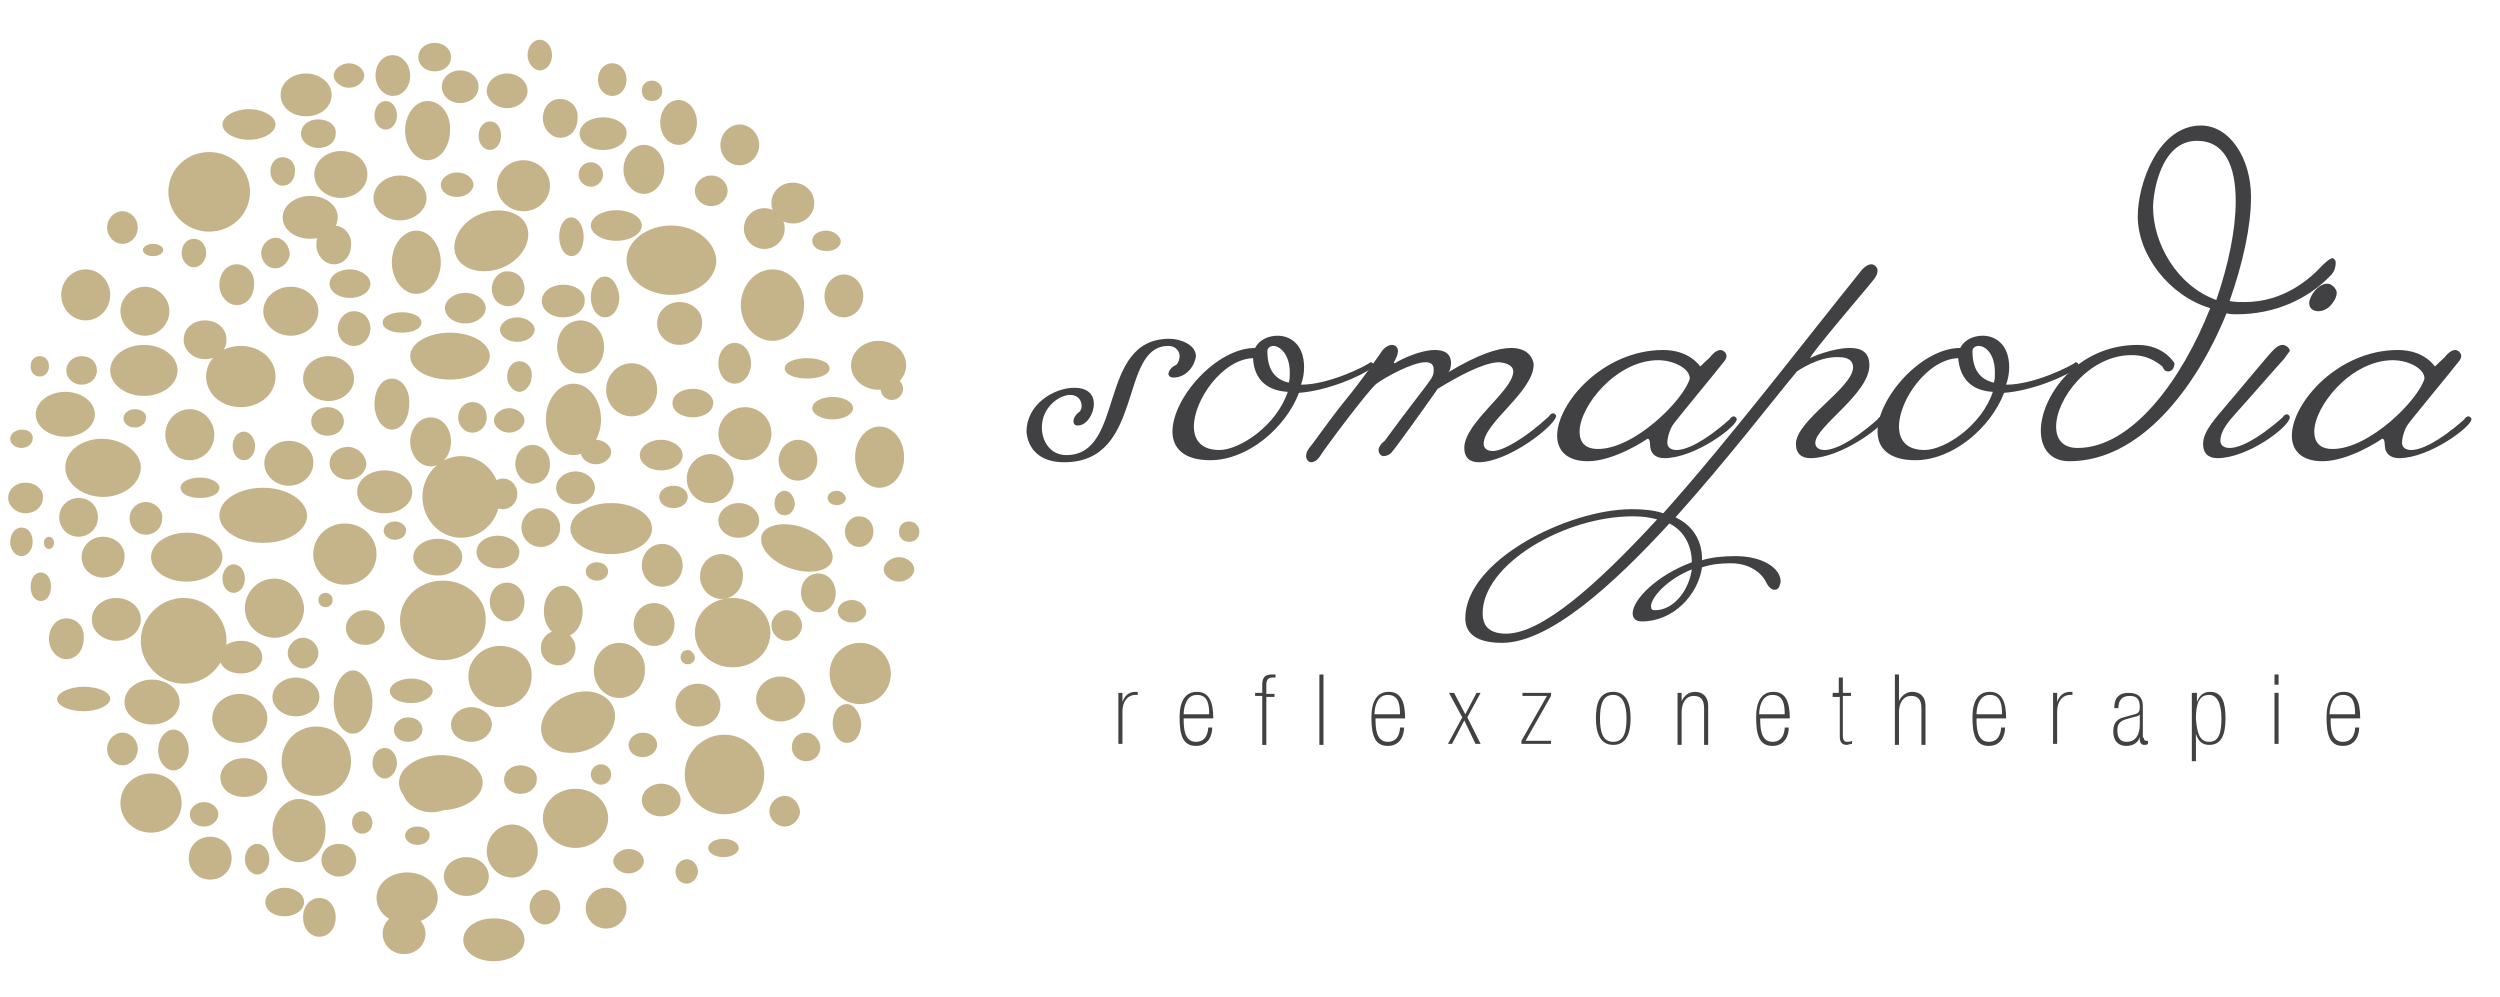 <?xml version="1.0" encoding="utf-8"?>
<!-- Generator: Adobe Illustrator 19.0.0, SVG Export Plug-In . SVG Version: 6.00 Build 0)  -->
<svg version="1.1" id="Layer_1" xmlns="http://www.w3.org/2000/svg" xmlns:xlink="http://www.w3.org/1999/xlink" x="0px" y="0px"
	 viewBox="0 0 245 97.7" style="enable-background:new 0 0 245 97.7;" xml:space="preserve">
<style type="text/css">
	.st0{fill:#C5B389;}
	.st1{fill:#414042;}
</style>
<path id="XMLID_760_" class="st0" d="M13.8,45.8c0,1.6-1.7,2.9-3.7,2.9s-3.7-1.3-3.7-2.9S8,43,10,43S13.8,44.3,13.8,45.8z
	 M55.5,68.2c-1.9,0.8-2.9,2.7-2.3,4.1c0.6,1.4,2.7,1.9,4.6,1.1c1.9-0.8,2.9-2.7,2.3-4.1C59.4,67.8,57.4,67.3,55.5,68.2z M78,51.5
	c-1.9-0.4-3.5,0.2-3.4,1.4c0,1.2,1.6,2.6,3.6,3c1.9,0.4,3.5-0.2,3.4-1.4C81.5,53.3,79.9,51.9,78,51.5z M47,21
	c-1.9,0.8-2.9,2.7-2.3,4.1c0.6,1.4,2.7,1.9,4.6,1.1c1.9-0.8,2.9-2.7,2.3-4.1C51,20.7,48.9,20.2,47,21z M28.3,43.2
	c-1.3,0-2.4,1-2.4,2.2c0,1.2,1.1,2.2,2.4,2.2c1.3,0,2.4-1,2.4-2.2C30.8,44.2,29.7,43.2,28.3,43.2z M29.7,62.5
	c-0.8,0-1.5,0.7-1.5,1.5c0,0.8,0.7,1.5,1.5,1.5c0.8,0,1.5-0.7,1.5-1.5C31.2,63.2,30.5,62.5,29.7,62.5z M14.9,66.6
	c-1.5,0-2.7,1-2.7,2.2c0,1.2,1.2,2.2,2.7,2.2s2.7-1,2.7-2.2C17.6,67.6,16.4,66.6,14.9,66.6z M74.9,28.1c-0.6,0-1,0.4-1,1
	c0,0.6,0.4,1,1,1c0.6,0,1-0.4,1-1C75.9,28.6,75.4,28.1,74.9,28.1z M63.9,7.9c-0.6,0-1,0.4-1,1s0.4,1,1,1c0.6,0,1-0.4,1-1
	S64.4,7.9,63.9,7.9z M24.4,10.7c-1.4,0-2.6,0.7-2.6,1.5s1.2,1.5,2.6,1.5c1.4,0,2.6-0.7,2.6-1.5S25.8,10.7,24.4,10.7z M8.6,27.1
	c-0.6,0-1.1,0.8-1.1,1.7c0,1,0.5,1.7,1.1,1.7c0.6,0,1.1-0.8,1.1-1.7C9.8,27.9,9.3,27.1,8.6,27.1z M2.2,42.1C1.5,42.1,1,42.5,1,43
	c0,0.5,0.5,0.9,1.1,0.9c0.6,0,1.1-0.4,1.1-0.9C3.3,42.5,2.8,42.1,2.2,42.1z M8.2,67.3c-1.4,0-2.6,0.6-2.6,1.2c0,0.7,1.2,1.2,2.6,1.2
	s2.6-0.6,2.6-1.2C10.8,67.8,9.6,67.3,8.2,67.3z M29.3,78.3c-1.4,0-2.6,1.4-2.6,3.1c0,1.7,1.2,3.1,2.6,3.1s2.6-1.4,2.6-3.1
	C32,79.7,30.8,78.3,29.3,78.3z M33.2,82.7c-1,0-1.7,0.7-1.7,1.6s0.8,1.6,1.7,1.6c1,0,1.7-0.7,1.7-1.6S34.2,82.7,33.2,82.7z M59.4,87
	c-1.1,0-2,0.9-2,2c0,1.1,0.9,2,2,2c1.1,0,2-0.9,2-2C61.4,87.9,60.5,87,59.4,87z M71,72c-2.1,0-3.9,1.7-3.9,3.9
	c0,2.1,1.7,3.9,3.9,3.9c2.1,0,3.9-1.7,3.9-3.9C74.9,73.8,73.1,72,71,72z M84.3,63c-1.7,0-3,1.3-3,3c0,1.7,1.3,3,3,3c1.7,0,3-1.3,3-3
	C87.3,64.4,86,63,84.3,63z M87.4,37c-0.6,0-1.1,0.5-1.1,1.1c0,0.6,0.5,1.1,1.1,1.1c0.6,0,1.1-0.5,1.1-1.1C88.5,37.5,88,37,87.4,37z
	 M73,39.9c-1.4,0-2.6,1.2-2.6,2.6c0,1.4,1.2,2.6,2.6,2.6c1.4,0,2.6-1.2,2.6-2.6C75.6,41,74.4,39.9,73,39.9z M56.2,37.6
	c-1.5,0-2.7,1.6-2.7,3.5c0,1.9,1.2,3.5,2.7,3.5c1.5,0,2.7-1.6,2.7-3.5C58.9,39.2,57.7,37.6,56.2,37.6z M58.4,43.1
	c-0.8,0-1.5,0.6-1.5,1.2s0.7,1.2,1.5,1.2c0.8,0,1.5-0.6,1.5-1.2S59.2,43.1,58.4,43.1z M37.7,46.1c-1.5,0-2.7,0.9-2.7,2.1
	c0,1.2,1.2,2.1,2.7,2.1c1.5,0,2.7-0.9,2.7-2.1C40.4,47,39.2,46.1,37.7,46.1z M40.3,66.5c-1.2,0-2.1,0.6-2.1,1.2
	c0,0.7,0.9,1.2,2.1,1.2c1.2,0,2.1-0.6,2.1-1.2C42.4,67.1,41.5,66.5,40.3,66.5z M33.1,32.2c0,1,0.7,1.7,1.6,1.7
	c0.9,0,1.6-0.8,1.6-1.7c0-1-0.7-1.7-1.6-1.7C33.8,30.5,33.1,31.3,33.1,32.2z M48.2,28.3c0,1,0.7,1.7,1.6,1.7c0.9,0,1.6-0.8,1.6-1.7
	c0-1-0.7-1.7-1.6-1.7C49,26.5,48.2,27.3,48.2,28.3z M27.7,21.3c0,1.2,1.2,2.1,2.7,2.1c1.5,0,2.7-0.9,2.7-2.1c0-1.2-1.2-2.1-2.7-2.1
	C29,19.2,27.7,20.1,27.7,21.3z M23.6,33.9c-1.9,0-3.4,1.3-3.4,3c0,1.7,1.5,3,3.4,3c1.9,0,3.4-1.3,3.4-3C27,35.2,25.5,33.9,23.6,33.9
	z M26.1,58.3c-0.3,0-0.6,0.3-0.6,0.7c0,0.4,0.3,0.7,0.6,0.7c0.3,0,0.6-0.3,0.6-0.7C26.7,58.6,26.4,58.3,26.1,58.3z M4.8,52.6
	c-0.3,0-0.5,0.3-0.5,0.6c0,0.3,0.2,0.6,0.5,0.6c0.3,0,0.5-0.3,0.5-0.6C5.3,52.9,5.1,52.6,4.8,52.6z M17,71.5c-0.8,0-1.5,0.9-1.5,2
	c0,1.1,0.7,2,1.5,2c0.8,0,1.5-0.9,1.5-2C18.5,72.4,17.8,71.5,17,71.5z M45.7,84c-1.2,0-2.2,0.8-2.2,1.9c0,1,1,1.9,2.2,1.9
	c1.2,0,2.2-0.8,2.2-1.9C47.9,84.8,46.9,84,45.7,84z M67.3,84.2c-0.6,0-1.1,0.6-1.1,1.2c0,0.7,0.5,1.2,1.1,1.2c0.6,0,1.1-0.6,1.1-1.2
	C68.4,84.8,67.9,84.2,67.3,84.2z M56.4,77.3c-1.8,0-3.2,1.3-3.2,2.9s1.5,2.9,3.2,2.9s3.2-1.3,3.2-2.9S58.2,77.3,56.4,77.3z
	 M55.2,57.4c-1.1,0-1.9,1.1-1.9,2.5c0,1.4,0.9,2.5,1.9,2.5c1.1,0,1.9-1.1,1.9-2.5C57.1,58.6,56.2,57.4,55.2,57.4z M71.9,59.1
	c-1,0-1.7,1.2-1.7,2.6c0,1.4,0.8,2.6,1.7,2.6s1.7-1.2,1.7-2.6C73.6,60.2,72.8,59.1,71.9,59.1z M59.9,49.3c-2.2,0-4,1.1-4,2.5
	c0,1.4,1.8,2.5,4,2.5c2.2,0,4-1.1,4-2.5C63.9,50.4,62.1,49.3,59.9,49.3z M46.3,39.4c-0.8,0-1.4,0.7-1.4,1.5c0,0.8,0.6,1.5,1.4,1.5
	c0.8,0,1.4-0.7,1.4-1.5C47.7,40,47.1,39.4,46.3,39.4z M38.4,37.1c-1,0-1.7,1.1-1.7,2.5c0,1.4,0.8,2.5,1.7,2.5c1,0,1.7-1.1,1.7-2.5
	C40.2,38.2,39.4,37.1,38.4,37.1z M33.8,51.3c-1.7,0-3.1,1.3-3.1,3s1.4,3,3.1,3c1.7,0,3.1-1.3,3.1-3S35.5,51.3,33.8,51.3z M18,58.6
	c-2.3,0-4.2,1.9-4.2,4.2c0,2.3,1.9,4.2,4.2,4.2c2.3,0,4.2-1.9,4.2-4.2C22.2,60.5,20.3,58.6,18,58.6z M65.8,22.1
	c-2.4,0-4.4,1.5-4.4,3.4c0,1.9,2,3.4,4.4,3.4c2.4,0,4.4-1.5,4.4-3.4C70.1,23.7,68.2,22.1,65.8,22.1z M54.9,9.7c-1,0-1.7,0.8-1.7,1.9
	c0,1,0.8,1.9,1.7,1.9c1,0,1.7-0.8,1.7-1.9C56.7,10.5,55.9,9.7,54.9,9.7z M42.6,4.2c-0.9,0-1.6,0.6-1.6,1.4s0.7,1.4,1.6,1.4
	c0.9,0,1.6-0.6,1.6-1.4S43.5,4.2,42.6,4.2z M41.9,9.9c-1.2,0-2.2,1.3-2.2,2.9c0,1.6,1,2.9,2.2,2.9c1.2,0,2.2-1.3,2.2-2.9
	C44.2,11.2,43.2,9.9,41.9,9.9z M19.7,15.9c-1.4,0-2.5,1-2.5,2.2c0,1.2,1.1,2.2,2.5,2.2s2.5-1,2.5-2.2C22.2,16.9,21.1,15.9,19.7,15.9
	z M28.5,28.1c-1.5,0-2.7,1.1-2.7,2.4c0,1.3,1.2,2.4,2.7,2.4c1.5,0,2.7-1.1,2.7-2.4C31.2,29.2,30,28.1,28.5,28.1z M11.8,30.5
	c0,1.3,1.1,2.4,2.4,2.4s2.4-1.1,2.4-2.4c0-1.3-1.1-2.4-2.4-2.4S11.8,29.2,11.8,30.5z M18.6,40.1c-1.3,0-2.4,1.1-2.4,2.5
	c0,1.4,1.1,2.5,2.4,2.5c1.3,0,2.4-1.1,2.4-2.5C21,41.2,19.9,40.1,18.6,40.1z M14.8,54.6c0,1.3,1.5,2.4,3.5,2.4
	c1.9,0,3.5-1.1,3.5-2.4c0-1.3-1.5-2.4-3.5-2.4C16.4,52.2,14.8,53.3,14.8,54.6z M50.7,31.1c-1,0-1.7,0.6-1.7,1.2
	c0,0.7,0.8,1.2,1.7,1.2c1,0,1.7-0.6,1.7-1.2C52.4,31.7,51.6,31.1,50.7,31.1z M61.9,35.6c-1.4,0-2.5,1.2-2.5,2.6
	c0,1.4,1.1,2.6,2.5,2.6c1.4,0,2.5-1.2,2.5-2.6C64.4,36.8,63.3,35.6,61.9,35.6z M86.2,41.8c-1.3,0-2.4,1.3-2.4,3s1.1,3,2.4,3
	c1.3,0,2.4-1.3,2.4-3S87.5,41.8,86.2,41.8z M88.1,54.6c-0.8,0-1.5,0.6-1.5,1.2s0.7,1.2,1.5,1.2s1.5-0.6,1.5-1.2S88.9,54.6,88.1,54.6
	z M49.9,40c-0.8,0-1.5,0.6-1.5,1.2s0.7,1.2,1.5,1.2s1.5-0.6,1.5-1.2S50.7,40,49.9,40z M83,69c-0.8,0-1.4,0.8-1.4,1.9
	c0,1,0.6,1.9,1.4,1.9c0.8,0,1.4-0.8,1.4-1.9C84.3,69.9,83.7,69,83,69z M79,71.8c-0.8,0-1.4,0.6-1.4,1.4c0,0.8,0.6,1.4,1.4,1.4
	c0.8,0,1.4-0.6,1.4-1.4C80.3,72.4,79.7,71.8,79,71.8z M68.4,67c-1.2,0-2.2,0.9-2.2,2.1c0,1.2,1,2.1,2.2,2.1c1.2,0,2.2-0.9,2.2-2.1
	C70.6,68,69.6,67,68.4,67z M60.9,64.3c-1,0-1.7,0.7-1.7,1.5s0.8,1.5,1.7,1.5c1,0,1.7-0.7,1.7-1.5S61.9,64.3,60.9,64.3z M49.2,64.5
	c-1,0-1.7,0.9-1.7,2c0,1.1,0.8,2,1.7,2c1,0,1.7-0.9,1.7-2C50.9,65.4,50.1,64.5,49.2,64.5z M41.2,60.1c0,1.2,0.8,2.2,1.9,2.2
	c1,0,1.9-1,1.9-2.2c0-1.2-0.8-2.2-1.9-2.2C42,57.8,41.2,58.8,41.2,60.1z M42.9,52.8c-1.3,0-2.4,0.8-2.4,1.8c0,1,1.1,1.8,2.4,1.8
	c1.3,0,2.4-0.8,2.4-1.8C45.3,53.6,44.3,52.8,42.9,52.8z M35.8,59.8c-1,0-1.9,0.8-1.9,1.7c0,1,0.8,1.7,1.9,1.7c1,0,1.9-0.8,1.9-1.7
	C37.7,60.6,36.9,59.8,35.8,59.8z M27.1,49.6c-0.8,0-1.4,0.7-1.4,1.6s0.6,1.6,1.4,1.6c0.8,0,1.4-0.7,1.4-1.6S27.9,49.6,27.1,49.6z
	 M32.1,39.9c-0.9,0-1.6,0.6-1.6,1.4c0,0.8,0.7,1.4,1.6,1.4c0.9,0,1.6-0.6,1.6-1.4C33.7,40.5,33,39.9,32.1,39.9z M59.3,27.1
	c-0.8,0-1.4,0.9-1.4,2c0,1.1,0.6,2,1.4,2s1.4-0.9,1.4-2C60.6,28,60,27.1,59.3,27.1z M55.2,27.9c-1.2,0-2.1,0.7-2.1,1.6
	c0,0.9,0.9,1.6,2.1,1.6c1.2,0,2.1-0.7,2.1-1.6C57.4,28.6,56.4,27.9,55.2,27.9z M48.8,52.5c-1.2,0-2.1,0.7-2.1,1.6
	c0,0.9,0.9,1.6,2.1,1.6c1.2,0,2.1-0.7,2.1-1.6C50.9,53.3,50,52.5,48.8,52.5z M52.2,43.6c-1,0-1.7,0.8-1.7,1.9c0,1,0.8,1.9,1.7,1.9
	c1,0,1.7-0.8,1.7-1.9C53.9,44.4,53.1,43.6,52.2,43.6z M69.6,44.5c-1.2,0-2.3,1.1-2.3,2.4c0,1.3,1,2.4,2.3,2.4c1.2,0,2.3-1.1,2.3-2.4
	C71.8,45.6,70.8,44.5,69.6,44.5z M42.2,40.9c-1.1,0-2,1.1-2,2.4c0,1.3,0.9,2.4,2,2.4c1.1,0,2-1.1,2-2.4
	C44.2,41.9,43.3,40.9,42.2,40.9z M64.9,53.3c-1.1,0-2,0.9-2,2.1c0,1.2,0.9,2.1,2,2.1c1.1,0,2-0.9,2-2.1C66.9,54.3,66,53.3,64.9,53.3
	z M72.4,49.3c-1.1,0-2,0.8-2,1.7c0,1,0.9,1.7,2,1.7c1.1,0,2-0.8,2-1.7C74.4,50.1,73.5,49.3,72.4,49.3z M64.8,43.1
	c-1.2,0-2.1,0.7-2.1,1.5c0,0.8,0.9,1.5,2.1,1.5c1.2,0,2.1-0.7,2.1-1.5C66.9,43.8,65.9,43.1,64.8,43.1z M42.3,74.8
	c-1.6,0-2.9,1.1-2.9,2.4c0,1.3,1.3,2.4,2.9,2.4c1.6,0,2.9-1.1,2.9-2.4C45.2,75.8,43.9,74.8,42.3,74.8z M23.5,68
	c-1.5,0-2.7,1.1-2.7,2.4c0,1.3,1.2,2.4,2.7,2.4c1.5,0,2.7-1.1,2.7-2.4C26.2,69.1,25,68,23.5,68z M23.9,74.3c-1.3,0-2.3,0.8-2.3,1.9
	s1,1.9,2.3,1.9c1.3,0,2.3-0.8,2.3-1.9S25.1,74.3,23.9,74.3z M20.6,82c-1.2,0-2.1,0.9-2.1,2.1c0,1.2,0.9,2.1,2.1,2.1
	c1.2,0,2.1-0.9,2.1-2.1C22.7,82.9,21.8,82,20.6,82z M31.3,88c-0.9,0-1.6,0.8-1.6,1.9s0.7,1.9,1.6,1.9c0.9,0,1.6-0.8,1.6-1.9
	S32.2,88,31.3,88z M39.6,89.5c-1.2,0-2.1,0.9-2.1,2c0,1.1,0.9,2,2.1,2s2.1-0.9,2.1-2C41.7,90.4,40.7,89.5,39.6,89.5z M48.3,90.7
	c-0.5,0-0.9,0.5-0.9,1.1c0,0.6,0.4,1.1,0.9,1.1c0.5,0,0.9-0.5,0.9-1.1C49.2,91.2,48.8,90.7,48.3,90.7z M6.5,60.6c-1,0-1.7,0.9-1.7,2
	c0,1.1,0.8,2,1.7,2c1,0,1.7-0.9,1.7-2C8.3,61.4,7.5,60.6,6.5,60.6z M10.1,52.6c-1.2,0-2.1,0.9-2.1,2c0,1.1,0.9,2,2.1,2
	c1.2,0,2.1-0.9,2.1-2C12.3,53.5,11.3,52.6,10.1,52.6z M72,33.6c-0.9,0-1.6,0.9-1.6,2c0,1.1,0.7,2,1.6,2s1.6-0.9,1.6-2
	C73.6,34.5,72.9,33.6,72,33.6z M59.1,11.5c-1.3,0-2.3,0.7-2.3,1.6c0,0.9,1,1.6,2.3,1.6c1.3,0,2.3-0.7,2.3-1.6
	C61.5,12.2,60.4,11.5,59.1,11.5z M74.9,20.4c-1.1,0-2,0.9-2,2c0,1.1,0.9,2,2,2c1.1,0,2-0.9,2-2C76.9,21.3,76,20.4,74.9,20.4z
	 M72.5,12.2c-1,0-1.9,0.9-1.9,2c0,1.1,0.8,2,1.9,2c1,0,1.9-0.9,1.9-2C74.4,13.1,73.5,12.2,72.5,12.2z M63.1,14.2c-1.1,0-2,1.1-2,2.4
	c0,1.3,0.9,2.4,2,2.4c1.1,0,2-1.1,2-2.4C65.1,15.2,64.2,14.2,63.1,14.2z M57.9,15.9c-0.7,0-1.2,0.6-1.2,1.2c0,0.7,0.6,1.2,1.2,1.2
	c0.7,0,1.2-0.6,1.2-1.2C59.1,16.5,58.6,15.9,57.9,15.9z M51.3,15.7c-1.4,0-2.6,1.1-2.6,2.5c0,1.4,1.2,2.5,2.6,2.5
	c1.4,0,2.6-1.1,2.6-2.5C53.9,16.8,52.7,15.7,51.3,15.7z M39.2,17.2c-1.4,0-2.6,1-2.6,2.2c0,1.2,1.2,2.2,2.6,2.2c1.4,0,2.6-1,2.6-2.2
	C41.8,18.2,40.6,17.2,39.2,17.2z M40.8,22.6c-1.3,0-2.4,1.4-2.4,3.1s1.1,3.1,2.4,3.1c1.3,0,2.4-1.4,2.4-3.1S42.1,22.6,40.8,22.6z
	 M32.2,34.9c-1.4,0-2.5,1-2.5,2.2c0,1.2,1.1,2.2,2.5,2.2c1.4,0,2.5-1,2.5-2.2C34.7,35.9,33.6,34.9,32.2,34.9z M23.2,25.9
	c-1,0-1.7,0.9-1.7,2c0,1.1,0.8,2,1.7,2c1,0,1.7-0.9,1.7-2C25,26.8,24.2,25.9,23.2,25.9z M38.5,5.4c-1,0-1.7,0.9-1.7,2
	c0,1.1,0.8,2,1.7,2c1,0,1.7-0.9,1.7-2C40.2,6.3,39.4,5.4,38.5,5.4z M20.1,31.4c-1.2,0-2.1,0.8-2.1,1.9c0,1,0.9,1.9,2.1,1.9
	c1.2,0,2.1-0.8,2.1-1.9C22.2,32.2,21.3,31.4,20.1,31.4z M14.1,33.8c-1.8,0-3.3,1.1-3.3,2.5s1.5,2.5,3.3,2.5c1.8,0,3.3-1.1,3.3-2.5
	S15.9,33.8,14.1,33.8z M8,34.9c-0.8,0-1.5,0.6-1.5,1.4s0.7,1.4,1.5,1.4c0.8,0,1.5-0.6,1.5-1.4S8.9,34.9,8,34.9z M12,20.7
	c-0.8,0-1.5,0.7-1.5,1.6c0,0.9,0.7,1.6,1.5,1.6c0.8,0,1.5-0.7,1.5-1.6C13.5,21.4,12.8,20.7,12,20.7z M27.7,15.4
	c-0.7,0-1.2,0.6-1.2,1.4c0,0.8,0.6,1.4,1.2,1.4c0.7,0,1.2-0.6,1.2-1.4C29,16,28.4,15.4,27.7,15.4z M19,23.4c-0.7,0-1.2,0.6-1.2,1.4
	s0.6,1.4,1.2,1.4s1.2-0.6,1.2-1.4S19.7,23.4,19,23.4z M79.1,35.1c-1.2,0-2.2,0.4-2.2,1s1,1,2.2,1c1.2,0,2.2-0.4,2.2-1
	S80.3,35.1,79.1,35.1z M82.7,26.9c-1,0-1.9,0.9-1.9,2.1c0,1.2,0.8,2.1,1.9,2.1c1,0,1.9-0.9,1.9-2.1C84.6,27.8,83.7,26.9,82.7,26.9z
	 M78.2,43.1c-1,0-1.9,0.9-1.9,2c0,1.1,0.8,2,1.9,2c1,0,1.9-0.9,1.9-2C80.1,44,79.3,43.1,78.2,43.1z M77.1,59.8
	c-0.8,0-1.5,0.7-1.5,1.5c0,0.8,0.7,1.5,1.5,1.5c0.8,0,1.5-0.7,1.5-1.5C78.6,60.5,77.9,59.8,77.1,59.8z M64.8,76.8
	c-1,0-1.9,0.7-1.9,1.6s0.8,1.6,1.9,1.6c1,0,1.9-0.7,1.9-1.6S65.8,76.8,64.8,76.8z M56.4,46.2c-1,0-1.9,0.7-1.9,1.6s0.8,1.6,1.9,1.6
	c1,0,1.9-0.7,1.9-1.6S57.4,46.2,56.4,46.2z M51,75c-0.9,0-1.6,0.6-1.6,1.4c0,0.8,0.7,1.4,1.6,1.4s1.6-0.6,1.6-1.4
	C52.7,75.6,51.9,75,51,75z M50.2,80.8c-1.4,0-2.5,1.2-2.5,2.6s1.1,2.6,2.5,2.6c1.4,0,2.5-1.2,2.5-2.6S51.5,80.8,50.2,80.8z M40.9,81
	c-0.7,0-1.2,0.4-1.2,0.9c0,0.5,0.6,0.9,1.2,0.9c0.7,0,1.2-0.4,1.2-0.9C42.2,81.4,41.6,81,40.9,81z M31,73.3c-0.7,0-1.2,0.6-1.2,1.4
	S30.3,76,31,76c0.7,0,1.2-0.6,1.2-1.4S31.7,73.3,31,73.3z M14.3,77.5c-0.8,0-1.5,0.7-1.5,1.5s0.7,1.5,1.5,1.5s1.5-0.7,1.5-1.5
	S15.1,77.5,14.3,77.5z M4,56.1c-0.6,0-1,0.6-1,1.4c0,0.8,0.4,1.4,1,1.4c0.6,0,1-0.6,1-1.4C5,56.7,4.6,56.1,4,56.1z M81,22.6
	c-0.8,0-1.4,0.4-1.4,1c0,0.6,0.6,1,1.4,1c0.8,0,1.4-0.4,1.4-1C82.3,23.1,81.7,22.6,81,22.6z M52.9,3.9c-0.7,0-1.2,0.7-1.2,1.5
	s0.6,1.5,1.2,1.5c0.7,0,1.2-0.7,1.2-1.5S53.6,3.9,52.9,3.9z M49.7,7.2c-1.1,0-2,0.8-2,1.7s0.9,1.7,2,1.7c1.1,0,2-0.8,2-1.7
	S50.8,7.2,49.7,7.2z M34.2,6.2c-0.8,0-1.5,0.6-1.5,1.2s0.7,1.2,1.5,1.2c0.8,0,1.5-0.6,1.5-1.2S35,6.2,34.2,6.2z M31.2,11.7
	c-1,0-1.7,0.6-1.7,1.4c0,0.8,0.8,1.4,1.7,1.4c1,0,1.7-0.6,1.7-1.4C33,12.3,32.2,11.7,31.2,11.7z M37.8,9.9c-0.6,0-1.1,0.6-1.1,1.4
	c0,0.8,0.5,1.4,1.1,1.4c0.6,0,1.1-0.6,1.1-1.4C38.9,10.5,38.4,9.9,37.8,9.9z M49.7,57.1c-1,0-1.7,0.8-1.7,1.9c0,1,0.8,1.9,1.7,1.9
	c1,0,1.7-0.8,1.7-1.9C51.4,57.9,50.6,57.1,49.7,57.1z M80.2,56.2c-1,0-1.7,0.8-1.7,1.9c0,1,0.8,1.9,1.7,1.9c1,0,1.7-0.8,1.7-1.9
	C81.9,57.1,81.2,56.2,80.2,56.2z M64.1,59.1c-1.1,0-2,0.9-2,2.1c0,1.2,0.9,2.1,2,2.1c1.1,0,2-0.9,2-2.1C66.1,60,65.2,59.1,64.1,59.1
	z M76.5,66.3c-1.3,0-2.4,1-2.4,2.2c0,1.2,1.1,2.2,2.4,2.2c1.3,0,2.4-1,2.4-2.2C78.8,67.3,77.8,66.3,76.5,66.3z M83.5,58.8
	c-0.8,0-1.4,0.5-1.4,1.1c0,0.6,0.6,1.1,1.4,1.1c0.8,0,1.4-0.5,1.4-1.1C84.8,59.3,84.2,58.8,83.5,58.8z M84.2,50.6
	c-0.8,0-1.4,0.7-1.4,1.5c0,0.8,0.6,1.5,1.4,1.5c0.8,0,1.4-0.7,1.4-1.5C85.6,51.2,85,50.6,84.2,50.6z M89.1,51.1c-0.6,0-1,0.4-1,1
	c0,0.6,0.4,1,1,1c0.6,0,1-0.4,1-1C90.1,51.5,89.6,51.1,89.1,51.1z M81.6,38.9c-1.1,0-2,0.5-2,1.1c0,0.6,0.9,1.1,2,1.1
	c1.1,0,2-0.5,2-1.1C83.6,39.4,82.7,38.9,81.6,38.9z M66.6,29.6c-1.2,0-2.2,0.9-2.2,2.1c0,1.2,1,2.1,2.2,2.1c1.2,0,2.2-0.9,2.2-2.1
	C68.9,30.6,67.9,29.6,66.6,29.6z M50.9,35.4c-0.7,0-1.2,0.7-1.2,1.5c0,0.8,0.6,1.5,1.2,1.5s1.2-0.7,1.2-1.5
	C52.2,36,51.6,35.4,50.9,35.4z M19.6,46.8c-1,0-1.9,0.4-1.9,1c0,0.6,0.8,1,1.9,1s1.9-0.4,1.9-1C21.5,47.3,20.7,46.8,19.6,46.8z
	 M39.4,30.6c-1,0-1.9,0.4-1.9,1c0,0.6,0.8,1,1.9,1s1.9-0.4,1.9-1C41.3,31,40.4,30.6,39.4,30.6z M42.2,47.5c0,0.3,0.5,0.6,1.1,0.6
	c0.6,0,1.1-0.3,1.1-0.6c0-0.3-0.5-0.6-1.1-0.6C42.7,46.8,42.2,47.1,42.2,47.5z M49.3,46.9c-0.8,0-1.4,0.7-1.4,1.5
	c0,0.8,0.6,1.5,1.4,1.5c0.8,0,1.4-0.7,1.4-1.5C50.7,47.6,50.1,46.9,49.3,46.9z M23.6,62.8c-1.2,0-2.1,0.7-2.1,1.6s0.9,1.6,2.1,1.6
	c1.2,0,2.1-0.7,2.1-1.6S24.8,62.8,23.6,62.8z M14.3,49.2c-0.9,0-1.6,0.7-1.6,1.6c0,0.9,0.7,1.6,1.6,1.6c0.9,0,1.6-0.7,1.6-1.6
	C16,50,15.2,49.2,14.3,49.2z M60.4,23.6c1.4,0,2.5-0.7,2.5-1.5s-1.1-1.5-2.5-1.5c-1.4,0-2.5,0.7-2.5,1.5S59,23.6,60.4,23.6z
	 M32.7,22.1c-1,0-1.7,0.8-1.7,1.9c0,1,0.8,1.9,1.7,1.9c1,0,1.7-0.8,1.7-1.9C34.5,23,33.7,22.1,32.7,22.1z M54.7,61.8
	c-1,0-1.7,0.8-1.7,1.7c0,1,0.8,1.7,1.7,1.7c1,0,1.7-0.8,1.7-1.7C56.4,62.6,55.6,61.8,54.7,61.8z M53,49.8c-1,0-1.9,0.8-1.9,1.9
	c0,1,0.8,1.9,1.9,1.9c1,0,1.9-0.8,1.9-1.9C54.9,50.7,54.1,49.8,53,49.8z M7.7,48.8c-1,0-1.9,0.8-1.9,1.9c0,1,0.8,1.9,1.9,1.9
	c1,0,1.9-0.8,1.9-1.9C9.6,49.6,8.8,48.8,7.7,48.8z M67.9,38.1c-1.1,0-2,0.6-2,1.4s0.9,1.4,2,1.4c1.1,0,2-0.6,2-1.4
	S69,38.1,67.9,38.1z M34.3,26.4c-1.1,0-2,0.6-2,1.4c0,0.8,0.9,1.4,2,1.4c1.1,0,2-0.6,2-1.4C36.3,27.1,35.4,26.4,34.3,26.4z
	 M23.9,42.3c-0.6,0-1.1,0.6-1.1,1.4c0,0.8,0.5,1.4,1.1,1.4s1.1-0.6,1.1-1.4C25,43,24.5,42.3,23.9,42.3z M33.4,14.8
	c-1.4,0-2.6,1-2.6,2.3s1.2,2.3,2.6,2.3c1.4,0,2.6-1,2.6-2.3S34.9,14.8,33.4,14.8z M2.5,47.3c-1,0-1.7,0.7-1.7,1.5
	c0,0.8,0.8,1.5,1.7,1.5c1,0,1.7-0.7,1.7-1.5C4.3,48,3.5,47.3,2.5,47.3z M3.9,34.9c-0.5,0-0.9,0.4-0.9,1s0.4,1,0.9,1
	c0.5,0,0.9-0.4,0.9-1S4.4,34.9,3.9,34.9z M60,6.2c-0.8,0-1.4,0.7-1.4,1.6c0,0.9,0.6,1.6,1.4,1.6c0.8,0,1.4-0.7,1.4-1.6
	C61.4,6.9,60.8,6.2,60,6.2z M46.2,69.3c-1.1,0-2,0.8-2,1.7c0,1,0.9,1.7,2,1.7c1.1,0,2-0.8,2-1.7C48.2,70.1,47.3,69.3,46.2,69.3z
	 M37.7,73.3c-0.7,0-1.2,0.7-1.2,1.5s0.6,1.5,1.2,1.5s1.2-0.7,1.2-1.5S38.4,73.3,37.7,73.3z M35.5,79.5c-0.6,0-1,0.5-1,1.1
	c0,0.6,0.4,1.1,1,1.1s1-0.5,1-1.1C36.5,80,36,79.5,35.5,79.5z M12,71.8c-0.8,0-1.5,0.7-1.5,1.6S11.2,75,12,75c0.8,0,1.5-0.7,1.5-1.6
	S12.8,71.8,12,71.8z M70.9,82.2c-0.8,0-1.5,0.4-1.5,0.9c0,0.5,0.7,0.9,1.5,0.9c0.8,0,1.5-0.4,1.5-0.9C72.4,82.6,71.7,82.2,70.9,82.2
	z M53.4,87.2c-0.8,0-1.5,0.8-1.5,1.7s0.7,1.7,1.5,1.7c0.8,0,1.5-0.8,1.5-1.7S54.2,87.2,53.4,87.2z M69.7,17.2
	c-0.9,0-1.6,0.7-1.6,1.5s0.7,1.5,1.6,1.5c0.9,0,1.6-0.7,1.6-1.5S70.6,17.2,69.7,17.2z M44.8,16.9c-0.9,0-1.6,0.6-1.6,1.2
	c0,0.7,0.7,1.2,1.6,1.2c0.9,0,1.6-0.6,1.6-1.2C46.4,17.5,45.7,16.9,44.8,16.9z M45.6,28.7c-1.1,0-2,0.7-2,1.5s0.9,1.5,2,1.5
	c1.1,0,2-0.7,2-1.5S46.7,28.7,45.6,28.7z M66,47.6c-0.8,0-1.4,0.5-1.4,1.1c0,0.6,0.6,1.1,1.4,1.1c0.8,0,1.4-0.5,1.4-1.1
	C67.4,48.1,66.8,47.6,66,47.6z M56.9,31.4c-1.3,0-2.3,1.1-2.3,2.6c0,1.4,1,2.6,2.3,2.6c1.3,0,2.3-1.1,2.3-2.6
	C59.2,32.6,58.2,31.4,56.9,31.4z M29,66.4c-1.3,0-2.3,0.9-2.3,1.9s1,1.9,2.3,1.9c1.3,0,2.3-0.9,2.3-1.9S30.3,66.4,29,66.4z M75,30.9
	c-0.6,0-1.1,0.4-1.1,0.9c0,0.5,0.5,0.9,1.1,0.9s1.1-0.4,1.1-0.9C76.1,31.3,75.6,30.9,75,30.9z M48,11.9c-0.6,0-1.1,0.6-1.1,1.4
	s0.5,1.4,1.1,1.4c0.6,0,1.1-0.6,1.1-1.4S48.7,11.9,48,11.9z M15,23.9c-0.6,0-1,0.3-1,0.6c0,0.3,0.4,0.6,1,0.6c0.6,0,1-0.3,1-0.6
	C16,24.2,15.6,23.9,15,23.9z M63,71.8c-0.8,0-1.4,0.6-1.4,1.2c0,0.7,0.6,1.2,1.4,1.2c0.8,0,1.4-0.6,1.4-1.2
	C64.4,72.3,63.8,71.8,63,71.8z M20,78.6c-0.8,0-1.4,0.6-1.4,1.2c0,0.7,0.6,1.2,1.4,1.2c0.8,0,1.4-0.6,1.4-1.2
	C21.4,79.2,20.8,78.6,20,78.6z M40,70.3c-0.8,0-1.4,0.6-1.4,1.2c0,0.7,0.6,1.2,1.4,1.2c0.8,0,1.4-0.6,1.4-1.2
	C41.4,70.8,40.8,70.3,40,70.3z M11.4,58.6c-1.3,0-2.4,0.9-2.4,2.1c0,1.2,1.1,2.1,2.4,2.1c1.3,0,2.4-0.9,2.4-2.1
	C13.8,59.5,12.7,58.6,11.4,58.6z M76.9,48.1c-0.6,0-1,0.6-1,1.2c0,0.7,0.4,1.2,1,1.2c0.6,0,1-0.6,1-1.2
	C77.8,48.6,77.4,48.1,76.9,48.1z M70.7,54.3c-1.2,0-2.1,1-2.1,2.2c0,1.2,1,2.2,2.1,2.2c1.2,0,2.1-1,2.1-2.2
	C72.9,55.3,71.9,54.3,70.7,54.3z M22.9,55.3c-0.6,0-1.1,0.6-1.1,1.4s0.5,1.4,1.1,1.4c0.6,0,1.1-0.6,1.1-1.4S23.5,55.3,22.9,55.3z
	 M2.1,51.7c-0.6,0-1.1,0.6-1.1,1.4s0.5,1.4,1.1,1.4s1.1-0.6,1.1-1.4S2.8,51.7,2.1,51.7z M58.5,55.1c-0.6,0-1.1,0.4-1.1,0.9
	c0,0.5,0.5,0.9,1.1,0.9c0.6,0,1.1-0.4,1.1-0.9C59.6,55.5,59.1,55.1,58.5,55.1z M38.7,51.1c-0.6,0-1.1,0.4-1.1,0.9
	c0,0.5,0.5,0.9,1.1,0.9c0.6,0,1.1-0.4,1.1-0.9C39.8,51.5,39.3,51.1,38.7,51.1z M13.2,40.1c-0.6,0-1.1,0.4-1.1,0.9
	c0,0.5,0.5,0.9,1.1,0.9c0.6,0,1.1-0.4,1.1-0.9C14.4,40.5,13.9,40.1,13.2,40.1z M66.5,9.8c-1,0-1.8,1-1.8,2.2c0,1.2,0.8,2.2,1.8,2.2
	c1,0,1.8-1,1.8-2.2C68.3,10.8,67.5,9.8,66.5,9.8z M82,48.1c-0.5,0-0.9,0.3-0.9,0.7c0,0.4,0.4,0.7,0.9,0.7c0.5,0,0.9-0.3,0.9-0.7
	C82.8,48.4,82.4,48.1,82,48.1z M25.2,82.7c-0.7,0-1.2,0.7-1.2,1.5s0.6,1.5,1.2,1.5c0.7,0,1.2-0.7,1.2-1.5S25.9,82.7,25.2,82.7z
	 M61.6,83.2c-0.8,0-1.5,0.6-1.5,1.2s0.7,1.2,1.5,1.2c0.8,0,1.5-0.6,1.5-1.2S62.5,83.2,61.6,83.2z M49,63.3c-1.7,0-3.1,1.3-3.1,3
	c0,1.7,1.4,3,3.1,3c1.7,0,3.1-1.3,3.1-3C52.2,64.6,50.8,63.3,49,63.3z M39.9,85.5c-1.7,0-3,1.1-3,2.5c0,1.4,1.3,2.5,3,2.5
	c1.7,0,3-1.1,3-2.5C42.9,86.6,41.6,85.5,39.9,85.5z M20.5,14.9c-2.2,0-4,1.7-4,3.9s1.8,3.9,4,3.9c2.2,0,4-1.7,4-3.9
	S22.7,14.9,20.5,14.9z M27.9,87c-1,0-1.9,0.6-1.9,1.4s0.8,1.4,1.9,1.4c1,0,1.9-0.6,1.9-1.4S28.9,87,27.9,87z M8.4,26.4
	c-1.3,0-2.4,1.1-2.4,2.5s1.1,2.5,2.4,2.5s2.4-1.1,2.4-2.5S9.7,26.4,8.4,26.4z M77.7,17.9c-1.2,0-2.1,0.9-2.1,2c0,1.1,0.9,2,2.1,2
	c1.2,0,2.1-0.9,2.1-2C79.8,18.8,78.9,17.9,77.7,17.9z M76.9,78c-0.8,0-1.5,0.7-1.5,1.5c0,0.8,0.7,1.5,1.5,1.5c0.8,0,1.5-0.7,1.5-1.5
	C78.3,78.7,77.7,78,76.9,78z M14.8,75.8c-1.7,0-3,1.3-3,2.9c0,1.6,1.3,2.9,3,2.9c1.7,0,3-1.3,3-2.9C17.8,77,16.4,75.8,14.8,75.8z
	 M30,7.2c-1.4,0-2.5,0.9-2.5,2.1c0,1.2,1.1,2.1,2.5,2.1c1.4,0,2.5-0.9,2.5-2.1C32.5,8.1,31.3,7.2,30,7.2z M48.4,90
	c-1.7,0-3,0.9-3,2.1c0,1.2,1.3,2.1,3,2.1c1.7,0,3-0.9,3-2.1C51.4,90.9,50.1,90,48.4,90z M6.4,38.4c-1.6,0-2.9,1-2.9,2.2
	c0,1.2,1.3,2.2,2.9,2.2s2.9-1,2.9-2.2C9.3,39.4,8,38.4,6.4,38.4z M75.7,26.4c-1.7,0-3.1,1.6-3.1,3.5s1.4,3.5,3.1,3.5
	c1.7,0,3.1-1.6,3.1-3.5S77.5,26.4,75.7,26.4z M86.1,33.4c-1.5,0-2.7,1.1-2.7,2.4c0,1.3,1.2,2.4,2.7,2.4s2.7-1.1,2.7-2.4
	C88.8,34.4,87.6,33.4,86.1,33.4z M43.2,74c-2.2,0-4.1,1.2-4.1,2.7c0,1.5,1.8,2.7,4.1,2.7c2.2,0,4.1-1.2,4.1-2.7
	C47.3,75.2,45.4,74,43.2,74z M43.4,56.9c-2.3,0-4.2,1.7-4.2,3.9c0,2.2,1.9,3.9,4.2,3.9c2.3,0,4.2-1.7,4.2-3.9
	C47.7,58.7,45.8,56.9,43.4,56.9z M60.7,63c-1.4,0-2.5,1.2-2.5,2.7c0,1.5,1.1,2.7,2.5,2.7c1.4,0,2.5-1.2,2.5-2.7
	C63.3,64.2,62.1,63,60.7,63z M26.9,56.7c-1.6,0-2.9,1.3-2.9,2.9c0,1.6,1.3,2.9,2.9,2.9c1.6,0,2.9-1.3,2.9-2.9
	C29.7,58,28.4,56.7,26.9,56.7z M31,71.2c-1.9,0-3.4,1.5-3.4,3.4s1.5,3.4,3.4,3.4s3.4-1.5,3.4-3.4S32.9,71.2,31,71.2z M56,21.3
	c-0.7,0-1.2,0.8-1.2,1.9c0,1,0.5,1.9,1.2,1.9s1.2-0.8,1.2-1.9C57.2,22.1,56.6,21.3,56,21.3z M27,23.3c-0.7,0-1.4,0.7-1.4,1.5
	c0,0.8,0.6,1.5,1.4,1.5c0.7,0,1.4-0.7,1.4-1.5C28.3,24,27.7,23.3,27,23.3z M34.1,43.8c-1,0-1.8,0.7-1.8,1.6c0,0.9,0.8,1.6,1.8,1.6
	s1.8-0.7,1.8-1.6C35.8,44.5,35,43.8,34.1,43.8z M45.1,6.9c-1,0-1.8,0.7-1.8,1.6c0,0.9,0.8,1.6,1.8,1.6c1,0,1.8-0.7,1.8-1.6
	C46.9,7.6,46.1,6.9,45.1,6.9z M67.4,63.7c-0.4,0-0.7,0.3-0.7,0.7c0,0.4,0.3,0.7,0.7,0.7c0.4,0,0.7-0.3,0.7-0.7
	C68,64,67.7,63.7,67.4,63.7z M31.9,58.1c-0.4,0-0.7,0.3-0.7,0.7s0.3,0.7,0.7,0.7c0.4,0,0.7-0.3,0.7-0.7S32.3,58.1,31.9,58.1z
	 M34.6,65.7c-1,0-1.9,1.4-1.9,3.1c0,1.7,0.8,3.1,1.9,3.1c1,0,1.9-1.4,1.9-3.1C36.5,67.1,35.6,65.7,34.6,65.7z M58.9,74.9
	c-0.6,0-1,0.5-1,1c0,0.6,0.5,1,1,1c0.6,0,1-0.5,1-1C59.9,75.3,59.4,74.9,58.9,74.9z M71.8,58.6c-2.1,0-3.7,1.5-3.7,3.4
	c0,1.9,1.7,3.4,3.7,3.4c2.1,0,3.7-1.5,3.7-3.4C75.5,60.1,73.8,58.6,71.8,58.6z M45.2,44.7c-2.1,0-3.8,1.8-3.8,4c0,2.2,1.7,4,3.8,4
	c2.1,0,3.8-1.8,3.8-4C49,46.5,47.3,44.7,45.2,44.7z M25.8,47.8c-2.4,0-4.3,1.2-4.3,2.7c0,1.5,1.9,2.7,4.3,2.7c2.4,0,4.3-1.2,4.3-2.7
	C30,49,28.1,47.8,25.8,47.8z M44.1,32.6c-2.1,0-3.9,1-3.9,2.3c0,1.3,1.7,2.3,3.9,2.3c2.1,0,3.9-1,3.9-2.3
	C48,33.6,46.2,32.6,44.1,32.6z"/>
<g id="XMLID_1_">
	<path id="XMLID_2_" class="st1" d="M109.6,67.9h0.4v0.9h0c0.2-0.6,0.6-1,1.3-1h0.2v0.3h-0.2c-0.9,0-1.3,0.8-1.3,1.6v3.2h-0.4V67.9z
		"/>
	<path id="XMLID_4_" class="st1" d="M116,70.4c0,0.8,0,2.3,1.2,2.3c1.1,0,1.2-1.1,1.2-1.4h0.4c0,0.8-0.4,1.8-1.6,1.8
		c-1.3,0-1.6-1.1-1.6-2.8c0-1.5,0.5-2.5,1.7-2.5c1.2,0,1.6,1,1.6,2.6H116z M118.5,70c0-0.9-0.1-1.9-1.2-1.9c-1.1,0-1.3,1.3-1.3,1.9
		H118.5z"/>
	<path id="XMLID_7_" class="st1" d="M123.7,68.2h-0.7v-0.3h0.7v-0.8c0-0.6,0.2-1,0.9-1c0.1,0,0.2,0,0.4,0v0.3c-0.1,0-0.2,0-0.3,0
		c-0.3,0-0.6,0.1-0.6,0.7v0.9h0.8v0.3h-0.8v4.7h-0.4V68.2z"/>
	<path id="XMLID_9_" class="st1" d="M129.3,66.1h0.4v6.9h-0.4V66.1z"/>
	<path id="XMLID_11_" class="st1" d="M134.8,70.4c0,0.8,0,2.3,1.2,2.3c1.1,0,1.2-1.1,1.2-1.4h0.4c0,0.8-0.4,1.8-1.6,1.8
		c-1.3,0-1.6-1.1-1.6-2.8c0-1.5,0.5-2.5,1.7-2.5c1.2,0,1.6,1,1.6,2.6H134.8z M137.2,70c0-0.9-0.1-1.9-1.2-1.9
		c-1.1,0-1.3,1.3-1.3,1.9H137.2z"/>
	<path id="XMLID_15_" class="st1" d="M143.3,70.3l-1.3-2.4h0.5l1.1,2.1l1.1-2.1h0.4l-1.3,2.4l1.3,2.6h-0.5l-1.1-2.3l-1.2,2.3h-0.4
		L143.3,70.3z"/>
	<path id="XMLID_17_" class="st1" d="M149.1,72.6l2.5-4.4h-2.4v-0.3h2.8v0.3l-2.5,4.4h2.5v0.3h-2.9V72.6z"/>
	<path id="XMLID_20_" class="st1" d="M158.1,73c-1.3,0-1.7-1.2-1.7-2.6c0-1.4,0.3-2.6,1.7-2.6c1.3,0,1.7,1.2,1.7,2.6
		C159.8,71.8,159.4,73,158.1,73z M158.1,68.1c-1,0-1.3,0.9-1.3,2.3c0,1.4,0.3,2.3,1.3,2.3c1,0,1.3-0.9,1.3-2.3
		C159.4,69,159,68.1,158.1,68.1z"/>
	<path id="XMLID_23_" class="st1" d="M164.4,67.9h0.4v0.8h0c0.2-0.4,0.6-0.9,1.3-0.9c0.7,0,1.3,0.4,1.3,1.4v3.8H167v-3.6
		c0-0.9-0.4-1.2-1-1.2c-0.8,0-1.2,0.7-1.2,1.6v3.2h-0.4V67.9z"/>
	<path id="XMLID_25_" class="st1" d="M172.5,70.4c0,0.8,0,2.3,1.2,2.3c1.1,0,1.2-1.1,1.2-1.4h0.4c0,0.8-0.4,1.8-1.6,1.8
		c-1.3,0-1.6-1.1-1.6-2.8c0-1.5,0.5-2.5,1.7-2.5c1.2,0,1.6,1,1.6,2.6H172.5z M174.9,70c0-0.9-0.1-1.9-1.2-1.9
		c-1.1,0-1.3,1.3-1.3,1.9H174.9z"/>
	<path id="XMLID_28_" class="st1" d="M179.5,67.9h0.7v-1.5h0.4v1.5h0.8v0.3h-0.8v3.9c0,0.5,0.2,0.6,0.4,0.6c0.2,0,0.3,0,0.5-0.1v0.3
		c-0.2,0-0.4,0.1-0.5,0.1c-0.5,0-0.7-0.3-0.7-0.8v-3.9h-0.7V67.9z"/>
	<path id="XMLID_30_" class="st1" d="M185.7,66.1h0.4v2.6h0c0.2-0.4,0.6-0.9,1.3-0.9c0.7,0,1.3,0.4,1.3,1.4v3.8h-0.4v-3.6
		c0-0.9-0.4-1.2-1-1.2c-0.8,0-1.2,0.7-1.2,1.6v3.2h-0.4V66.1z"/>
	<path id="XMLID_32_" class="st1" d="M193.7,70.4c0,0.8,0,2.3,1.2,2.3c1.1,0,1.2-1.1,1.2-1.4h0.4c0,0.8-0.4,1.8-1.6,1.8
		c-1.3,0-1.6-1.1-1.6-2.8c0-1.5,0.5-2.5,1.7-2.5c1.2,0,1.6,1,1.6,2.6H193.7z M196.2,70c0-0.9-0.1-1.9-1.2-1.9
		c-1.1,0-1.3,1.3-1.3,1.9H196.2z"/>
	<path id="XMLID_35_" class="st1" d="M201.2,67.9h0.4v0.9h0c0.2-0.6,0.6-1,1.3-1h0.2v0.3h-0.2c-0.9,0-1.3,0.8-1.3,1.6v3.2h-0.4V67.9
		z"/>
	<path id="XMLID_37_" class="st1" d="M210.1,72.3c0,0.2,0.1,0.3,0.2,0.3c0.1,0,0.2,0,0.2,0v0.3c-0.1,0.1-0.2,0.1-0.4,0.1
		c-0.2,0-0.4-0.2-0.4-0.5v-0.3h0c-0.1,0.5-0.6,0.9-1.3,0.9c-0.9,0-1.3-0.6-1.3-1.4c0-0.8,0.3-1.2,1-1.4l1.1-0.3
		c0.4-0.1,0.5-0.3,0.5-0.7c0-0.9-0.4-1.1-1-1.1c-0.8,0-1.1,0.5-1.1,1.2h-0.4c0-0.7,0.2-1.5,1.4-1.5c1.1,0,1.4,0.6,1.4,1.3V72.3z
		 M209.7,70L209.7,70c-0.1,0.2-0.3,0.2-0.7,0.3l-0.7,0.2c-0.6,0.2-0.8,0.5-0.8,1.1c0,0.7,0.3,1.1,0.9,1.1c0.9,0,1.3-0.7,1.3-1.7V70z
		"/>
	<path id="XMLID_40_" class="st1" d="M214.9,67.9h0.4v0.9h0c0.2-0.5,0.5-1,1.3-1c1.2,0,1.5,1.1,1.5,2.6c0,1.6-0.4,2.6-1.6,2.6
		c-0.7,0-1.1-0.4-1.3-1.1h0v2.7h-0.4V67.9z M216.5,72.7c1,0,1.2-1,1.2-2.3c0-1.6-0.5-2.3-1.2-2.3c-0.9,0-1.3,0.7-1.3,2.3
		C215.3,71.9,215.6,72.7,216.5,72.7z"/>
	<path id="XMLID_43_" class="st1" d="M222.9,66.1h0.4v1h-0.4V66.1z M222.9,67.9h0.4v5h-0.4V67.9z"/>
	<path id="XMLID_46_" class="st1" d="M228.4,70.4c0,0.8,0,2.3,1.2,2.3c1.1,0,1.2-1.1,1.2-1.4h0.4c0,0.8-0.4,1.8-1.6,1.8
		c-1.3,0-1.6-1.1-1.6-2.8c0-1.5,0.5-2.5,1.7-2.5c1.2,0,1.6,1,1.6,2.6H228.4z M230.8,70c0-0.9-0.1-1.9-1.2-1.9
		c-1.1,0-1.3,1.3-1.3,1.9H230.8z"/>
</g>
<g id="XMLID_49_">
	<g id="XMLID_376_">
		<path id="XMLID_403_" class="st1" d="M115,37c-0.3,0-0.4-0.1-0.5-0.3c0-0.4,0.4-0.8,0.7-0.9c0.2-0.1,0.4-0.5,0.4-0.9
			c0-0.5-0.4-1-1.1-1c-4.9,0-2.3,11.4-10.2,11.4c-3.7,0-3.7-3-3.7-3c0-2.7,2.7-4.3,4.7-4.3c1.1,0,1.9,0.5,1.9,1.6
			c0,0.8-0.6,2.1-1.6,2.1c-0.3,0-0.4-0.2-0.4-0.4c0-0.4,0.3-0.7,0.4-0.8c0.3-0.2,0.4-0.4,0.4-0.7c0-0.7-0.5-1.1-1.1-1.1
			c-1.1,0-2.8,1.2-2.8,3.2c0,1.3,0.8,2.7,2.4,2.7c5.8,0,3-11.4,10.1-11.4c1.1,0,2.6,0.6,2.6,1.7C117.1,35.8,116.3,37,115,37z"/>
		<path id="XMLID_399_" class="st1" d="M134.5,36c-1.1,0.9-4.5,2.3-7.2,2.5c-1.3,3.4-5,6.6-8.7,6.6c-2.6,0-3.7-1.2-3.7-2.8
			c0-3.3,4.3-8.2,8.1-8.2c0.4-0.8,1.3-1.2,2.2-1.2c1.3,0,2.6,0.9,2.6,3.1c0,0.6-0.1,1.1-0.3,1.7c2.8,0,6.5-1.9,6.8-2.2
			c0.3,0,0.3,0.3,0.3,0.3C134.6,35.9,134.6,35.9,134.5,36z M122.8,35.1c-3,0.1-5.8,4.1-5.8,6.7c0,1.3,0.7,2.3,2.5,2.3
			c2,0,5.6-2.4,6.7-5.7C124.3,38.3,122.9,37.3,122.8,35.1z M124.8,33.9c-0.3,0-0.6,0.2-0.6,0.5c0,1.9,0.8,2.8,2.1,3.1
			c0.1-0.3,0.1-0.6,0.1-1C126.4,34.7,125.4,33.9,124.8,33.9z"/>
		<path id="XMLID_397_" class="st1" d="M144.9,45.3c-0.8,0-1.4-0.4-1.4-1.4c0-2.5,4.8-5.6,4.8-7.5c0-0.7-1-0.9-1.5-0.9
			c-1.6,0.1-4.1,1.5-5.9,2.6c-1.4,2-4.2,5.9-4.5,6.2c-0.1,0.2-0.5,0.4-0.8,0.4c-0.3,0-0.5-0.3-0.5-0.6c0-0.3,0.3-0.7,0.6-0.9
			c4.7-6.4,4.8-6,4.8-7c0-0.5-0.3-0.7-0.8-0.7c-1.3,0-4,1.5-4.8,2.1c-0.7,0.5-5.2,6.5-5.6,7.2c-0.3,0.4-0.6,0.5-0.8,0.5
			c-0.3,0-0.5-0.3-0.5-0.6c0-0.3,0.1-0.5,0.3-0.8c0.3-0.3,1.8-2.5,3.4-4.5c1.9-2.3,3.6-4.8,3.8-5.1c0.3-0.3,0.6-0.5,0.9-0.5
			c0.4,0,0.6,0.3,0.6,0.6c0,0.3-0.2,0.8-0.4,1.1c0,0,0,0.1,0.1,0.1c0.6-0.4,2.5-1.3,3.9-1.3c0.9,0,1.6,0.3,1.6,1.3
			c0,0.3-0.1,0.8-0.3,0.9c3-1.8,4.9-2.4,6.2-2.4c2.1,0,2.2,1.6,2.2,1.6c0,2.7-4.9,5.7-4.9,7.8c0,0.4,0.3,0.7,0.9,0.7
			c0.9,0,3-1.1,5.5-3.4c0.1-0.2,0.3-0.3,0.4-0.3s0.3,0.1,0.3,0.3C152.3,41.8,147.8,45.3,144.9,45.3z"/>
		<path id="XMLID_394_" class="st1" d="M163.1,44.9c-0.8,0-1.4-0.4-1.4-1.4c0-0.3-0.1-0.5-0.2-0.5c-0.1,0-0.1,0-0.2,0.1
			c0,0-3.1,2.1-5.7,2.1c-2.1,0-3-1.1-3-2.5c0-3.2,4.5-8.4,10.4-8.4c2.6,0,3.6,1.6,3.6,1.6c0.1,0,0.1-0.1,1-0.9
			c0.1-0.2,0.6-0.7,1-0.7c0.3,0,0.6,0.3,0.6,0.6c0,0.3-0.3,0.6-0.3,0.6c-0.6,0.8-4.6,5.6-5,6.2c-0.2,0.3-0.5,1.1-0.5,1.7
			c0,0.4,0.3,0.7,0.9,0.7c0.9,0,2.6-0.7,5.2-3c0.1-0.2,0.3-0.3,0.4-0.3s0.3,0.1,0.3,0.3C170.2,41.8,166.1,44.9,163.1,44.9z
			 M162.5,35.3c-4.1,0-7.7,4.5-7.7,7c0,1,0.5,1.7,1.8,1.7c3.6,0,8.4-4.8,9-6.9C165.6,36.1,164,35.3,162.5,35.3z"/>
		<path id="XMLID_390_" class="st1" d="M177.4,44.9c-0.8,0-1.4-0.4-1.4-1.4c0-2.3,5.6-5.5,5.6-7.5c0-0.6-0.4-1-1.4-1
			c-2-0.1-4.1,1.4-4.1,1.4c-2.1,2.5-6.7,8.5-11.9,14.3c1.9,0.9,2.6,2.5,2.6,4.1v0.1c1-0.3,2.1-0.4,3.3-0.4c2.5,0,4.4,1.1,4.4,2.5
			c0,0.2-0.1,0.3-0.1,0.4c-0.1,0.3-0.3,0.4-0.5,0.4c-0.3,0-0.6-0.3-0.8-0.7c-0.2-0.5-1.2-1.9-3.5-1.9c-1,0-1.9,0.1-2.8,0.4
			c-0.4,2.7-2.8,5.3-5.9,5.3c-0.6,0-0.9-0.3-0.9-0.8c0-1.3,2.3-3.7,5.8-5c0-1.4-0.6-3-2.2-3.8C158,57.4,151.8,63,147.2,63
			c-3.1,0-3.6-1.4-3.6-2.4c0-5.7,10.1-10.7,16.3-10.7c1.2,0,2.2,0.1,3.1,0.4c6.6-7.4,13.7-16.7,19.5-23.9c0.3-0.3,0.6-0.5,0.9-0.5
			c0.3,0,0.6,0.3,0.6,0.6c0,0.3-0.1,0.5-0.3,0.8c-0.6,0.8-6.3,7.4-6.3,7.8c0.1-0.1,2.2-1,3.9-1c1.1,0,1.9,0.4,1.9,1.7
			c0,2.8-5.3,6-5.3,7.6c0,0.4,0.3,0.7,0.9,0.7c0.9,0,2.6-0.7,5.2-3c0.1-0.2,0.3-0.3,0.4-0.3s0.3,0.1,0.3,0.3
			C184.5,41.8,180.4,44.9,177.4,44.9z M160,50.6c-6.7,0-14.7,4.7-14.7,9.5c0,1.1,0.5,2,2.3,2c3.5,0,8.9-4.8,14.8-11.2
			C161.7,50.7,160.9,50.6,160,50.6z M161.8,59.4c0,0.3,0.1,0.4,0.4,0.4c1.8,0,3.3-1.9,3.6-4C163.3,56.8,161.8,58.6,161.8,59.4z"/>
		<path id="XMLID_386_" class="st1" d="M203.6,36c-1.1,0.9-4.5,2.3-7.2,2.5c-1.3,3.4-5,6.6-8.7,6.6c-2.6,0-3.7-1.2-3.7-2.8
			c0-3.3,4.3-8.2,8.1-8.2c0.4-0.8,1.3-1.2,2.2-1.2c1.3,0,2.6,0.9,2.6,3.1c0,0.6-0.1,1.1-0.3,1.7c2.8,0,6.5-1.9,6.8-2.2
			c0.3,0,0.3,0.3,0.3,0.3C203.7,35.9,203.7,35.9,203.6,36z M191.9,35.1c-3,0.1-5.8,4.1-5.8,6.7c0,1.3,0.7,2.3,2.5,2.3
			c2,0,5.6-2.4,6.7-5.7C193.4,38.3,192.1,37.3,191.9,35.1z M193.9,33.9c-0.3,0-0.6,0.2-0.6,0.5c0,1.9,0.8,2.8,2.1,3.1
			c0.1-0.3,0.1-0.6,0.1-1C195.5,34.7,194.6,33.9,193.9,33.9z"/>
		<path id="XMLID_383_" class="st1" d="M228.4,27c-2.3,2.4-5.6,3.8-9.2,3.8c-0.3,0-0.7,0-1-0.1c-3,7.4-8.5,14.5-15.4,14.5
			c-1.9,0-2.8-1.3-2.8-3c0-3.3,3.5-8.4,9.5-8.4c2.6,0,3.6,1.8,3.6,1.8c0,0.5-0.3,0.8-0.6,0.8c-0.3,0-0.4-0.1-0.6-0.5
			c-1.1-0.9-2.1-1.1-3-1.1c-4.2,0-7.4,4.3-7.4,7c0,1.3,0.7,2.1,2.1,2.1c5.3,0,10.2-6.6,13-13.7c-4-1.2-7.1-5.2-7.1-9
			c0-3.2,2-8.9,6.2-8.9c2.8,0,4.9,3.2,4.9,7c0,2.9-0.8,6.5-2.1,10.2c0.5,0.1,0.9,0.1,1.5,0.1c3.8,0,6.4-2.3,7.5-3.5
			c0.2-0.2,0.8-0.8,1.1-0.8c0.1,0,0.3,0.2,0.3,0.4C228.9,26.3,228.7,26.7,228.4,27z M215.3,13.8c-3.6,0-4.3,5.2-4.3,6.5
			c0,3.5,2.3,7.7,6.2,9.1c1.2-3.5,1.9-6.9,1.9-9.7C219.1,16.2,218,13.8,215.3,13.8z"/>
		<path id="XMLID_380_" class="st1" d="M223.9,35.1c-0.3,0.3-4.4,5-4.7,5.3c-0.8,0.9-1.6,1.8-1.6,2.8c0,0.4,0.3,0.7,0.9,0.7
			c0.9,0,2.6-0.7,5.2-3c0.1-0.2,0.3-0.3,0.4-0.3s0.3,0.1,0.3,0.3c0,0.9-4.1,4-7.1,4c-0.8,0-1.4-0.4-1.4-1.4c0-1.3,1.4-2.7,2.3-3.8
			c1.8-2.1,4.4-5.3,4.7-5.5c0.2-0.2,0.5-0.4,0.8-0.4s0.7,0.3,0.7,0.6C224.2,34.7,224,34.9,223.9,35.1z M228.1,30.2
			c-0.3,0.2-0.6,0.3-0.9,0.3c-0.4,0-0.9-0.2-0.9-0.8c0-0.6,0.8-1.9,1.8-1.9c0.4,0,0.9,0.5,0.9,0.9C229,29.3,228.4,30,228.1,30.2z"/>
		<path id="XMLID_377_" class="st1" d="M235.1,44.9c-0.8,0-1.4-0.4-1.4-1.4c0-0.3-0.1-0.5-0.2-0.5c-0.1,0-0.1,0-0.2,0.1
			c0,0-3.1,2.1-5.7,2.1c-2.1,0-3-1.1-3-2.5c0-3.2,4.5-8.4,10.4-8.4c2.6,0,3.6,1.6,3.6,1.6c0.1,0,0.1-0.1,1-0.9
			c0.1-0.2,0.6-0.7,1-0.7c0.3,0,0.6,0.3,0.6,0.6c0,0.3-0.3,0.6-0.3,0.6c-0.6,0.8-4.6,5.6-5,6.2c-0.2,0.3-0.5,1.1-0.5,1.7
			c0,0.4,0.3,0.7,0.9,0.7c0.9,0,2.6-0.7,5.2-3c0.1-0.2,0.3-0.3,0.4-0.3s0.3,0.1,0.3,0.3C242.2,41.8,238.1,44.9,235.1,44.9z
			 M234.5,35.3c-4.1,0-7.7,4.5-7.7,7c0,1,0.5,1.7,1.8,1.7c3.6,0,8.4-4.8,9-6.9C237.6,36.1,236,35.3,234.5,35.3z"/>
	</g>
</g>
<g id="XMLID_271_">
</g>
<g id="XMLID_272_">
</g>
<g id="XMLID_273_">
</g>
<g id="XMLID_274_">
</g>
<g id="XMLID_275_">
</g>
<g id="XMLID_276_">
</g>
</svg>
